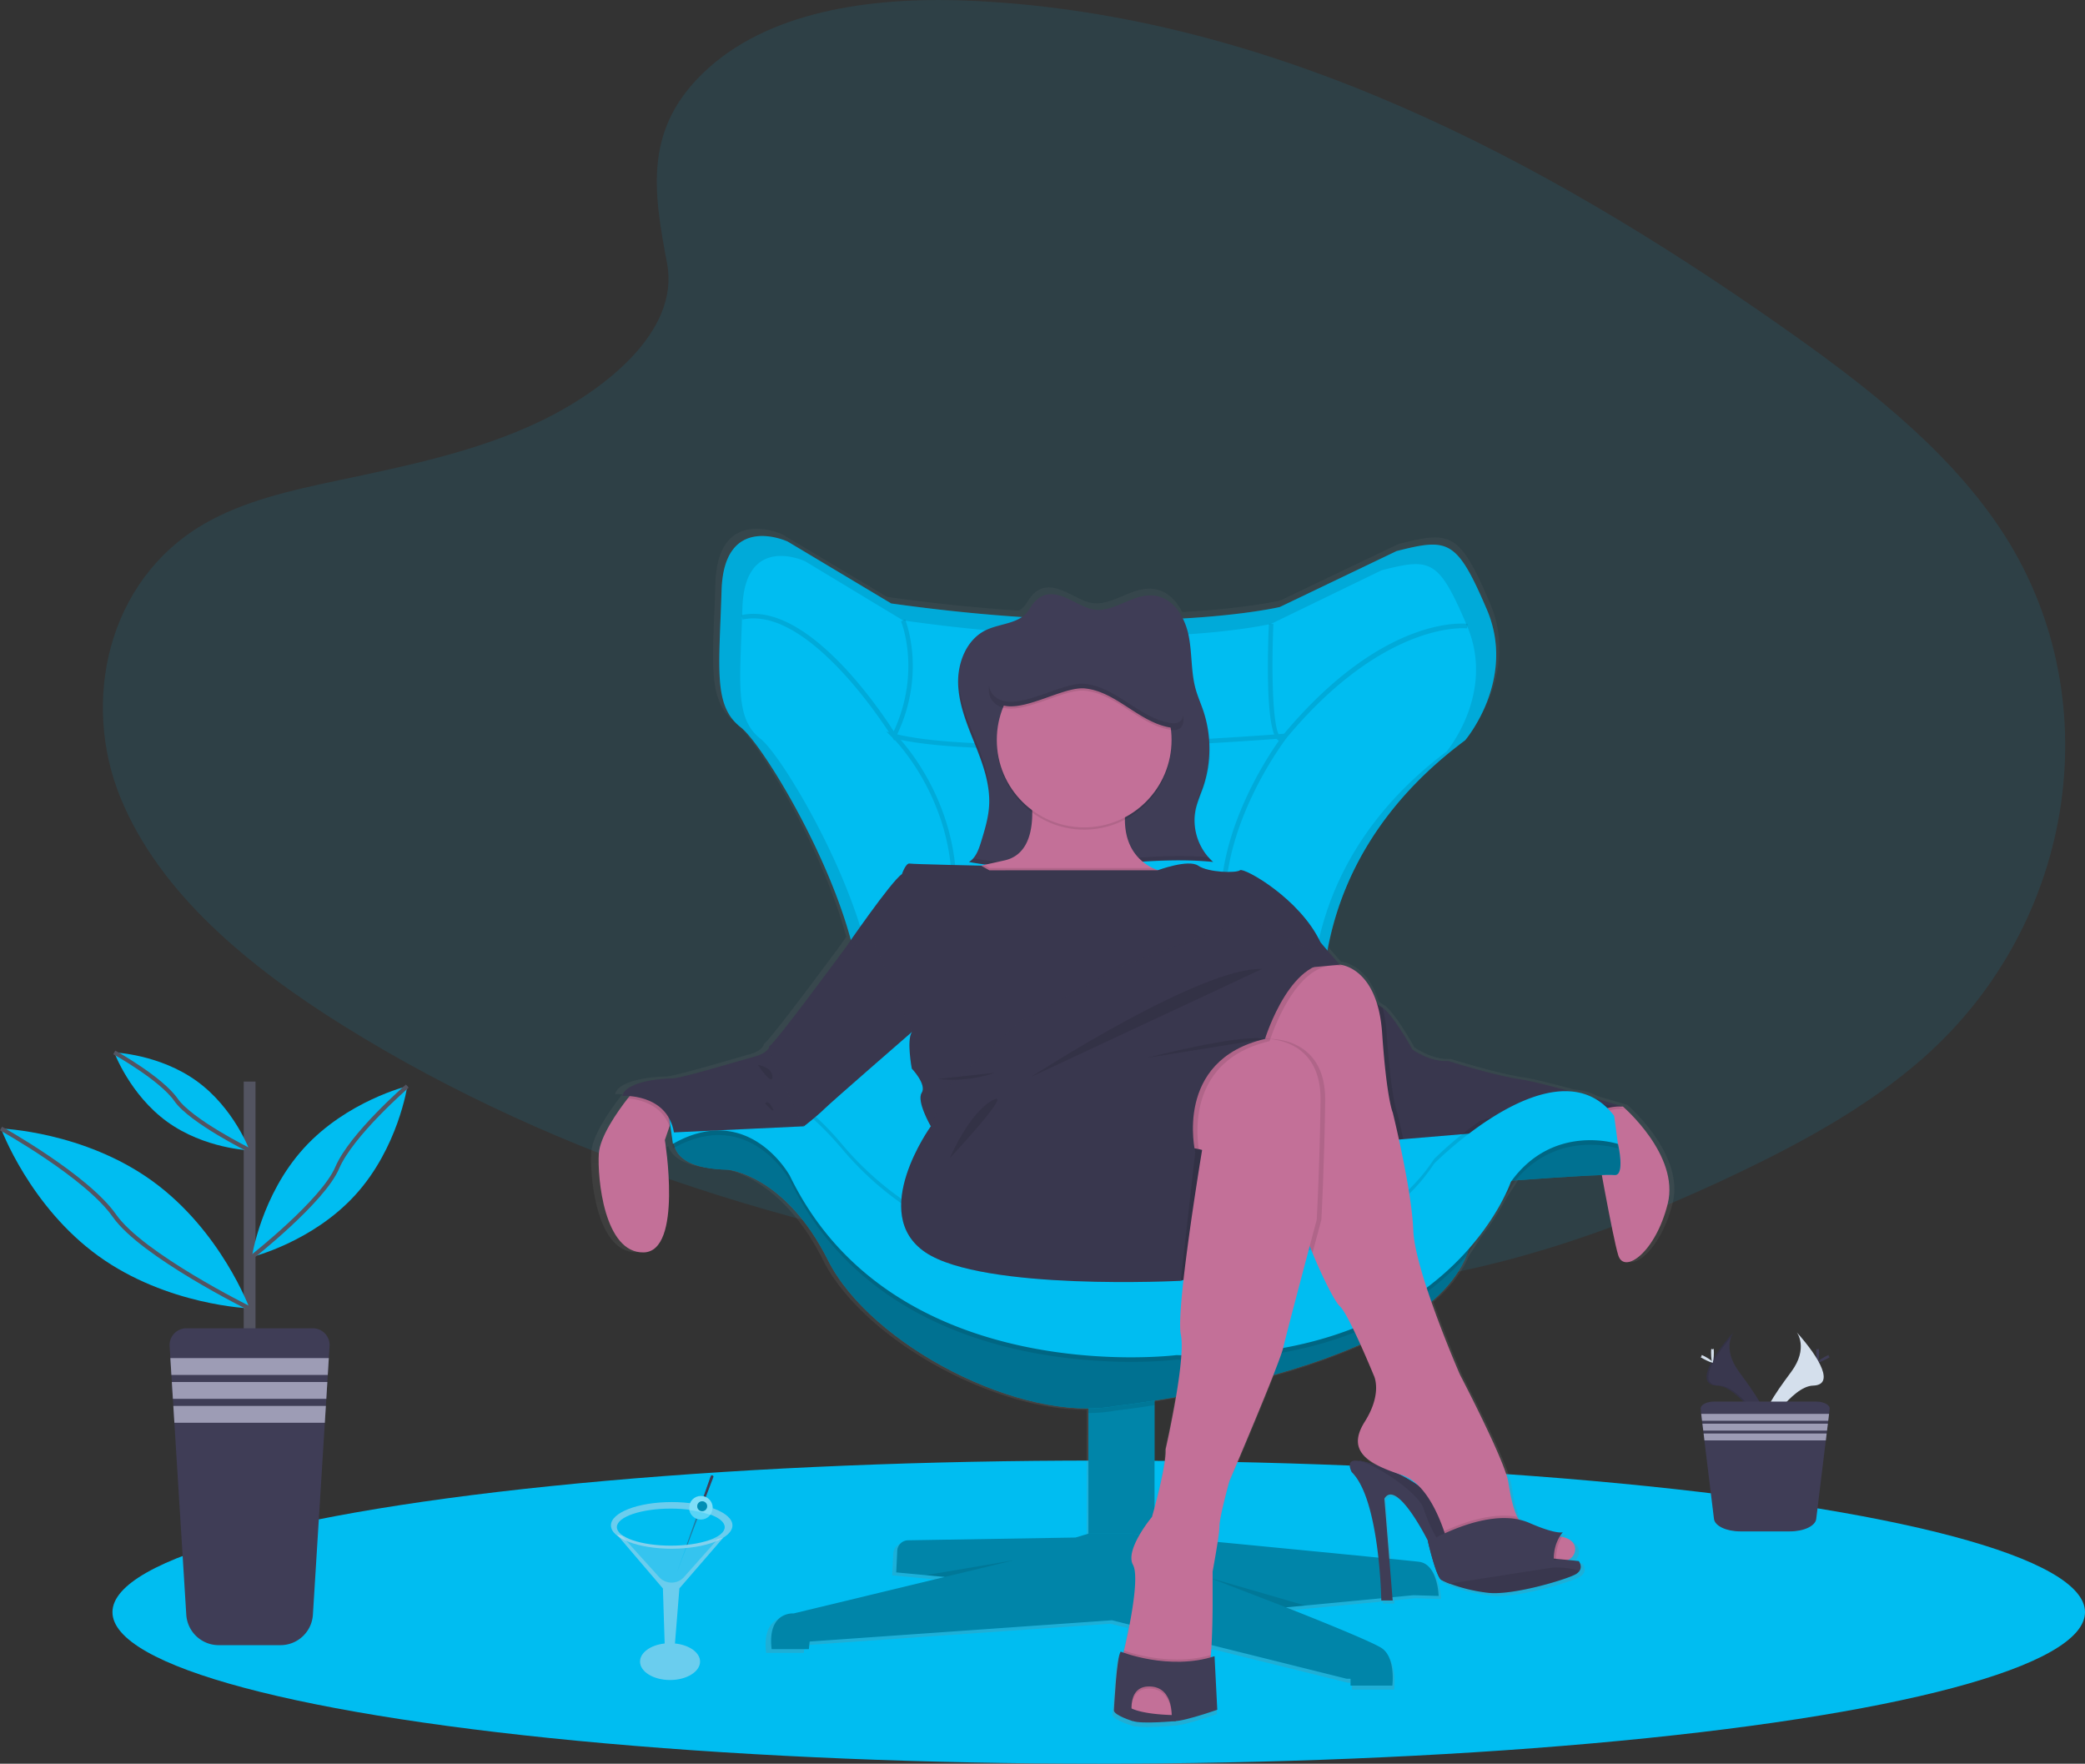 <svg id="7a902b72-7dab-4964-bf32-5a965dfd6621" data-name="Layer 1" xmlns="http://www.w3.org/2000/svg" xmlns:xlink="http://www.w3.org/1999/xlink" width="1004.9" height="850" viewBox="0 0 1004.9 850"><rect x="0" y="0" width="1004.9" height="850" fill="#333333" stroke="none"/><defs><linearGradient id="b3f98676-38ea-4a23-ad16-ce5e5a151daa" x1="643.26" y1="857.32" x2="643.26" y2="279.85" gradientUnits="userSpaceOnUse"><stop offset="0" stop-color="gray" stop-opacity="0.25"/><stop offset="0.54" stop-color="gray" stop-opacity="0.12"/><stop offset="1" stop-color="gray" stop-opacity="0.1"/></linearGradient></defs><title>powerful</title><path d="M439,57.59C471.1,29,521.46,23.17,567.31,25.45c144,7.15,274,76.67,386.4,155.3,40.71,28.46,80.78,59.14,107.2,98.34,53.78,79.8,37.83,190.35-37,256.09-25.44,22.36-56.29,39.51-88,54.71-56.31,27-117.06,48.72-181,54.9-45.57,4.4-91.7.82-137-5.32-126.58-17.17-250.83-55.13-355-120.07-45.68-28.49-88.73-63.9-107.55-110S148.74,305,195.38,277.67c19.29-11.28,42.35-16.38,64.93-21.16,33.23-7,67-14,97-28.3,31-14.78,67.66-43.38,61.53-76.11C412.25,117,407,86.15,439,57.59Z" transform="translate(-97.31 -25)" fill="#00BDF1" opacity="0.1"/><ellipse cx="529.55" cy="776.95" rx="475.35" ry="73.05" fill="#00BDF1"/><path d="M881.65,557.5s-6.1-1.85-14.21-4.18A28.36,28.36,0,0,0,856,550.1c-9.57-2.63-19.4-5.13-24.72-5.91-12.59-1.85-34.82-8.87-34.82-8.87-8.52.74-17.41-5.55-17.41-5.55s-9.19-16.64-14.53-20.3a4,4,0,0,0-.67-.41,12.65,12.65,0,0,1-2.1-1.53c-5.49-17.9-17.48-19-18.1-19.06h0c-2.32-2.63-4.42-5.05-6-6.93,6.18-33.42,24.67-70.73,67.16-102.27,0,0,25.24-29.54,10.57-63.72s-18.78-34.75-44-28.38L714.37,314.4s-16.08,3.82-47.3,5.58c-2.6-5.21-6.64-9.52-12.19-10.86-11.7-2.82-21.9,9.43-33.13,6.06-8.57-2.57-18.92-12.68-27.34-2.89-1.19,1.38-2,3.07-3.12,4.49a12.61,12.61,0,0,1-2.76,2.51c-19.14-1.26-40.39-3.36-63.7-6.63l-50.46-30.12s-31.1-14.48-32.27,23.75-4.11,56.18,9.38,66.61c9.78,7.55,41.72,59.18,53.68,103.57-1.76,2.52-2.85,4.11-2.85,4.11s-34.09,46.23-36.68,47.34c-.17.07-.24.32-.23.7-.5,1.08-2,3.15-6.81,4.48-6.67,1.85-36.3,10.72-40.38,10.72s-22.59,1.11-24.45,8.51a25.59,25.59,0,0,1,3.51.07l-.89,1.13c-5.06,6.5-13.58,18.61-14.1,26.9-.75,11.83,2.59,48.44,21.86,48.07s10.37-54.72,10.37-54.72l2.26-6.64.06-.16,1.56,10.93c.34-.19.67-.38,1-.54,1.75,5.32,8.1,10.53,26.06,10.89,0,0,27.78,2.59,48.53,44,18.83,37.6,81.33,72.45,127.06,72.19v60.93l-6.29,1.85-81.67,1.4a5.34,5.34,0,0,0-5.26,5.09l-.5,10.52L551,786.47,477.3,804.22s-13-1.11-10.75,17.38h18.16l.37-3.7,147.44-10.35,8.53,2.12c-1.19,6.23-2.39,11.31-2.7,12.64l-.09.34s0,.24-.12.68c-.87-.3-1.36-.5-1.36-.5-2,2.28-3.15,26.07-3.33,28.48s9.26,5.31,9.26,5.31c4.28,1.57,20.89,0,20.89,0v0c5.49-.32,20.22-5.48,20.22-5.48l-1.3-26.07c-.64.21-1.28.4-1.92.58q.06-.55.12-1.14c.13-1.53.24-3.17.34-4.86L747,836h1.85v3.33h20.38s1.85-14.05-5.56-18.49-46.31-19.6-46.31-19.6l9.32-.88h0l37.15-3.53c0,.66,0,1,0,1h5.55l-.12-1.55,10.31-1,12.22.37s-.37-15.53-9.63-16.64c-1.6-.2-6.86-.73-14.44-1.49l-2.41-29.27c5.91-10,21.12,20.33,21.12,20.33s.06.23.15.61c.73,3.11,4.14,17,6.45,18.59l.07,0a32,32,0,0,0,4,1.83,80.14,80.14,0,0,0,18.56,4.45c11.86,1.49,37.79-6.28,42.67-8.87a6.14,6.14,0,0,0,2.08-1.72c1.65-2.34-.29-4.87-.29-4.87l-5.21-.53c4.58-2.07,5.46-9.76-3.09-11.22-.33-.06-.67-.1-1-.14a13.59,13.59,0,0,1,1.54-2.13c-4.45.85-16.31-4.53-16.31-4.53a27.41,27.41,0,0,0-5.32-1.68l-.13-.23c-.18-.33-.35-.67-.51-1-2.56-5.37-3.53-12-4.41-17-1.85-10.73-23.52-52.14-23.52-52.14s-7.55-17.24-14-35.54c7.67-6.55,13.59-13.87,17-22l0,0,6.36-9.78a119,119,0,0,0,11.25-17.29l6.47-9.94h0c12.06-.88,31.89-2.26,42.08-2.59,2.92,15.83,6.46,34.17,8.06,39.15,3,9.25,18.16-1.48,24.08-25.14S881.65,557.5,881.65,557.5ZM653.26,752.59v-52c3.17-.5,6.66-1.09,10.41-1.76-2.24,13.27-5,25.41-5,25.41C658.91,730.73,655.27,745.17,653.26,752.59Zm118.67-16.37,1.92.64a21,21,0,0,1,8.16,5.25A65.8,65.8,0,0,0,771.93,736.22Zm-11.79-47.81s4.45,8.51-4.44,22.56c-6.67,10.54-2.71,16.72,6.89,21.49a76.29,76.29,0,0,0-9.66-2.63l.47.27c-7.82-1.71-4,5.27-4,5.27,7.77,7.54,11.37,26.59,13,41.7-20.4-2-52.46-5.13-78.37-7.63a68.33,68.33,0,0,0,.88-7.81c0-4.44,4.82-21.82,4.82-21.82s13.85-32.25,21.49-51.67a315.57,315.57,0,0,0,42.35-14.86C757.14,681.11,760.14,688.41,760.14,688.41Z" transform="translate(-97.31 -25)" fill="url(#b3f98676-38ea-4a23-ad16-ce5e5a151daa)"/><rect x="524.59" y="666.63" width="31.85" height="91.17" fill="#00BDF1"/><rect x="524.59" y="666.63" width="31.85" height="91.17" opacity="0.3"/><path d="M529.76,772.38l-.5,10.42L552.7,785l-72.87,17.58s-12.81-1.1-10.61,17.21h17.94l.36-3.66,145.73-10.26,113.14,28.2h1.83v3.29h20.14s1.83-13.91-5.5-18.3-45.76-19.41-45.76-19.41l61.51-5.86,12.08.37s-.36-15.38-9.52-16.48-138.46-13.55-138.46-13.55H621.9L615.67,766,535,767.33A5.3,5.3,0,0,0,529.76,772.38Z" transform="translate(-97.31 -25)" fill="#00BDF1"/><path d="M653.75,691.63V702.2c-11.47,1.83-18.67,2.61-18.67,2.61A73.76,73.76,0,0,1,621.9,706V691.63Z" transform="translate(-97.31 -25)" opacity="0.1"/><path d="M901.09,605.16c-5.86,23.43-20.87,34.05-23.81,24.89-2.66-8.35-10.84-54.55-12.23-62.53-.13-.76-.21-1.18-.21-1.18l-1.46-9.51,12.4,1.12,3.7.34S906.94,581.72,901.09,605.16Z" transform="translate(-97.31 -25)" fill="#c37098"/><path d="M424.18,566.41s-12.81,21.6,24.17,22.33c0,0,27.46,2.56,48,43.57s93.37,78.72,138.77,70.3c0,0,152-16.4,170.17-75.78l12.54-32.23s52-4,57.48-3.3,1.83-15,1.83-15l-13.55-9.88-32.22,5.49-36.61,33.68L680.48,659.41,570.27,643.66s-87.14-56-87.87-58.58-35.15-26-35.15-26Z" transform="translate(-97.31 -25)" fill="#00BDF1"/><path d="M422.91,553.89v5.5L420,567.83l-2.24,6.57s8.78,53.83-10.25,54.19S385.19,592.7,385.92,581c.52-8.21,8.94-20.2,13.94-26.63,2.13-2.76,3.64-4.5,3.64-4.5Z" transform="translate(-97.31 -25)" fill="#c37098"/><path d="M529.76,772.38l-.5,10.42L552.7,785l-72.87,17.58s-12.81-1.1-10.61,17.21h17.94l.36-3.66,145.73-10.26,113.14,28.2h1.83v3.29h20.14s1.83-13.91-5.5-18.3-45.76-19.41-45.76-19.41l61.51-5.86,12.08.37s-.36-15.38-9.52-16.48-138.46-13.55-138.46-13.55H621.9L615.67,766,535,767.33A5.3,5.3,0,0,0,529.76,772.38Z" transform="translate(-97.31 -25)" opacity="0.3"/><path d="M424.18,566.41s-12.81,21.6,24.17,22.33c0,0,27.46,2.56,48,43.57s93.37,78.72,138.77,70.3c0,0,152-16.4,170.17-75.78l12.54-32.23s52-4,57.48-3.3,1.83-15,1.83-15l-13.55-9.88-32.22,5.49-36.61,33.68L680.48,659.41,570.27,643.66s-87.14-56-87.87-58.58-35.15-26-35.15-26Z" transform="translate(-97.31 -25)" opacity="0.4"/><path d="M842.32,560.76l-31.32,35c-74.82,86.6-215.75,54.48-265,47.6s-74.44-82-74.44-82a18.93,18.93,0,0,0,5.6-.23c8.29-1.42,23.83-8.28,32.88-38.77,12.76-43-42.34-136.5-55.68-146.82s-10.44-28.1-9.28-66S476.94,286,476.94,286l49.88,29.82c122.37,17.21,187.33,1.72,187.33,1.72l56.25-26.95c24.94-6.31,29-5.74,43.5,28.1s-10.44,63.09-10.44,63.09c-84.09,62.51-73.07,148-59.74,179.51,9,21.25,50.58,13.62,76.79,6.37C833.22,564.19,842.32,560.76,842.32,560.76Z" transform="translate(-97.31 -25)" fill="#00BDF1"/><path d="M842.32,560.76l-31.32,35c-74.82,86.6-215.75,54.48-265,47.6s-74.44-82-74.44-82a18.93,18.93,0,0,0,5.6-.23c8.29-1.42,23.83-8.28,32.88-38.77,12.76-43-42.34-136.5-55.68-146.82s-10.44-28.1-9.28-66S476.94,286,476.94,286l49.88,29.82c122.37,17.21,187.33,1.72,187.33,1.72l56.25-26.95c24.94-6.31,29-5.74,43.5,28.1s-10.44,63.09-10.44,63.09c-84.09,62.51-73.07,148-59.74,179.51,9,21.25,50.58,13.62,76.79,6.37C833.22,564.19,842.32,560.76,842.32,560.76Z" transform="translate(-97.31 -25)" opacity="0.1"/><path d="M831.33,558.53,801.68,592c-70.85,82.93-204.31,52.17-251,45.58s-70.48-78.54-70.48-78.54a17.85,17.85,0,0,0,5.29-.22c7.86-1.36,22.57-7.93,31.14-37.12,12.08-41.2-40.09-130.72-52.72-140.6S454,354.22,455.12,318s30.21-22.52,30.21-22.52L532.56,324c115.88,16.47,177.4,1.65,177.4,1.65l53.27-25.82c23.62-6,27.46-5.49,41.19,26.91s-9.88,60.42-9.88,60.42C714.9,447,725.33,528.88,738,559.08c8.5,20.35,47.89,13,72.71,6.1C822.72,561.82,831.33,558.53,831.33,558.53Z" transform="translate(-97.31 -25)" fill="#00BDF1"/><path d="M879.48,558.29s-13.18-1.1-14.64,8.05L773.67,574,751,575.86l-24-84.25-4.57-16.07,11.35,3.66s4.2,5,9.45,10.92c7.38,8.36,16.85,18.71,19.84,20.2a4.41,4.41,0,0,1,.66.41c5.27,3.62,14.35,20.1,14.35,20.1s8.79,6.23,17.22,5.49c0,0,22,6.95,34.41,8.79S879.48,558.29,879.48,558.29Z" transform="translate(-97.31 -25)" fill="#3f3d56"/><path d="M831.33,558.53,801.68,592c-70.85,82.93-204.31,52.17-251,45.58s-70.48-78.54-70.48-78.54a17.85,17.85,0,0,0,5.29-.22,136,136,0,0,1,17.77,17.8c51.63,61.15,130,57.12,130,57.12s113.5,13.54,155.24-50.17a179.93,179.93,0,0,1,22.19-18.43C822.72,561.82,831.33,558.53,831.33,558.53Z" transform="translate(-97.31 -25)" opacity="0.1"/><path d="M879.48,558.29s-13.18-1.1-14.64,8.05L773.67,574,751,575.86l-24-84.25-4.57-16.07,11.35,3.66s4.2,5,9.45,10.92c7.38,8.36,16.85,18.71,19.84,20.2a4.41,4.41,0,0,1,.66.41c5.27,3.62,14.35,20.1,14.35,20.1s8.79,6.23,17.22,5.49c0,0,22,6.95,34.41,8.79S879.48,558.29,879.48,558.29Z" transform="translate(-97.31 -25)" opacity="0.1"/><path d="M880.58,559.39s-13.18-1.1-14.64,8.05l-.89.08c-.13-.76-.21-1.18-.21-1.18l-1.46-9.51,12.4,1.12Z" transform="translate(-97.31 -25)" opacity="0.1"/><path d="M803.93,630.5c-22,24.26-63.9,52.3-139.56,49.77,0,0-136.2,17.22-186.37-86.4,0,0-19.42-35.6-55.4-15.92l-1,.54-2.2-15.38s32.22-43.21,83.84,17.94,130,57.12,130,57.12S746.75,651.71,788.49,588c0,0,59-59.67,86.78-23.06l1.51,11.11.33,2.44s-28.94-9.53-49.38,15.37Z" transform="translate(-97.31 -25)" opacity="0.1"/><path d="M419.42,560.91s32.22-43.2,83.85,17.94a151.45,151.45,0,0,0,19.42,19.21C572.46,639.1,633.25,636,633.25,636s113.5,13.55,155.24-50.16c0,0,59-59.68,86.78-23.07l1.83,13.55S846,566,825.48,594.6c0,0-29.66,87.87-161.11,83.48,0,0-136.2,17.21-186.37-86.41,0,0-19.77-36.25-56.38-15.38Z" transform="translate(-97.31 -25)" fill="#00BDF1"/><path d="M716.19,378.61l-2.64.21c-2.81-5.54-3.52-30-2.5-53.11l-2.19-.09c-.48,10.87-1.51,43.18,2.57,53.36-25.86,1.92-140.72,9.73-181.7-.06,14.18-29.94,3.95-55.07,3.84-55.33l-2,.85c.1.25,9.85,24.15-3.51,53-6.67-10.44-41.92-62.81-73.3-56l.47,2.15c29-6.32,63.05,42.89,70.53,54.32l-1.34-.34,2.9,2.8,1,1.57.19-.38c5.28,5.68,28.81,33.39,27.53,74.6-.36,11.65,7.34,22.1,22.27,30.24,16.76,9.14,39.57,13.9,60.08,13.9,16.45,0,31.43-3.06,40.6-9.38,7.39-5.09,10.7-12.1,9.59-20.29-6.07-44.69,28.48-89.53,29.06-90.27,47.3-56.61,86.31-52.55,86.7-52.51l.27-2.18C802.93,325.47,764.21,321.34,716.19,378.61Zm-29.84,92.31c1,7.42-1.9,13.54-8.65,18.19-19.68,13.55-69.33,11.21-98.39-4.63-9.87-5.39-21.54-14.65-21.12-28.25,1.21-39.12-19.5-66.35-26.78-74.67,43.66,9.22,157.8,1.29,181.19-.47a2.82,2.82,0,0,0,1.1.87C706.05,392.83,681,431.85,686.35,470.92Z" transform="translate(-97.31 -25)" opacity="0.1"/><polygon points="582.81 760.36 629 773.76 619.79 774.64 582.81 760.36" opacity="0.1"/><polygon points="455.39 759.99 488.71 751.94 446.21 759.13 455.39 759.99" opacity="0.1"/><path d="M422.91,553.89v5.5L420,567.83c-3.88-10.64-14.49-13-20.16-13.47,2.13-2.76,3.64-4.5,3.64-4.5Z" transform="translate(-97.31 -25)" opacity="0.1"/><path d="M476.36,530.83,468.31,529s-.37,3.29-7,5.12-35.88,10.62-39.91,10.62-22.34,1.1-24.17,8.42c0,0,21.61-1.46,24.9,17.58l62.61-2.93Z" transform="translate(-97.31 -25)" fill="#3f3d56"/><path d="M476.36,530.83,468.31,529s-.37,3.29-7,5.12-35.88,10.62-39.91,10.62-22.34,1.1-24.17,8.42c0,0,21.61-1.46,24.9,17.58l62.61-2.93Z" transform="translate(-97.31 -25)" opacity="0.1"/><path d="M752.26,728.91s18.39,10.5,25.4,20.66a194.69,194.69,0,0,1,13,22.83s13.73,6,3.71-15.82S752.26,728.91,752.26,728.91Z" transform="translate(-97.31 -25)" fill="#3f3d56"/><path d="M752.26,728.91s18.39,10.5,25.4,20.66a194.69,194.69,0,0,1,13,22.83s13.73,6,3.71-15.82S752.26,728.91,752.26,728.91Z" transform="translate(-97.31 -25)" fill="#3f3d56"/><path d="M752.26,728.91s18.39,10.5,25.4,20.66a194.69,194.69,0,0,1,13,22.83s13.73,6,3.71-15.82S752.26,728.91,752.26,728.91Z" transform="translate(-97.31 -25)" opacity="0.1"/><path d="M595.58,315.5c-1.17,1.37-2,3-3.07,4.44-4.66,5.79-13.44,5.54-20.12,8.79-9.14,4.45-13.56,15.45-13.3,25.62s4.29,19.8,8.07,29.25,7.42,19.31,6.88,29.46c-.32,6-2.1,11.84-3.87,17.59-1.15,3.72-2.54,7.77-5.88,9.77a187.76,187.76,0,0,0,30.3,2.92c29.16.45,58.33-5.85,87.35-2.95a27.1,27.1,0,0,1-8.33-25.58c.81-3.64,2.36-7.06,3.57-10.59a57.52,57.52,0,0,0,.11-36.6c-1.18-3.51-2.7-6.91-3.7-10.47-2.3-8.28-1.69-17.09-3.33-25.52s-6.56-17.25-14.91-19.27c-11.56-2.79-21.64,9.33-32.75,6C614.13,315.82,603.91,305.8,595.58,315.5Z" transform="translate(-97.31 -25)" fill="#3f3d56"/><g opacity="0.1"><path d="M677.47,404.35a57.5,57.5,0,0,0,3-19.55,57.56,57.56,0,0,1-3,17.35c-1.21,3.53-2.77,7-3.57,10.59a25.49,25.49,0,0,0-.55,6.63,25.43,25.43,0,0,1,.55-4.43C674.7,411.3,676.26,407.88,677.47,404.35Z" transform="translate(-97.31 -25)"/><path d="M574.36,410c.27-9.81-3.26-19.35-6.92-28.49-3.75-9.38-7.74-18.95-8.05-29,0,.66,0,1.33,0,2,.26,10.16,4.29,19.8,8.06,29.24C570.83,392.18,574.1,401,574.36,410Z" transform="translate(-97.31 -25)"/><path d="M679.88,438.13c-28.25-2.35-56.63,3.58-85,3.15a189.68,189.68,0,0,1-28.15-2.56,8.84,8.84,0,0,1-2.15,1.83,187.76,187.76,0,0,0,30.3,2.92c29.16.45,58.32-5.86,87.34-3A25.16,25.16,0,0,1,679.88,438.13Z" transform="translate(-97.31 -25)"/></g><path d="M641.52,847.12l24.14,4.45L664,854.45s-16.42,1.56-20.65,0S641.52,847.12,641.52,847.12Z" transform="translate(-97.31 -25)" fill="#3f3d56"/><path d="M666.39,642.27s100.1-31.56,96.44-51.7-92.55-25-96.44-19.83S666.39,642.27,666.39,642.27Z" transform="translate(-97.31 -25)" fill="#3f3d56"/><path d="M666.39,642.27s100.1-31.56,96.44-51.7-92.55-25-96.44-19.83S666.39,642.27,666.39,642.27Z" transform="translate(-97.31 -25)" opacity="0.2"/><path d="M666.39,446.61l-19,16.85-24.17,4.39-43.57-5.49-24.53-16.85s4.33-.95,16.48-3.66l9.88-2.19c19.78-4.4,11.72-37,11.72-37s54.19-28.92,47.24,7.69c-3.79,19.95,4.26,28.92,12.38,33A33.17,33.17,0,0,0,666.39,446.61Z" transform="translate(-97.31 -25)" fill="#c37098"/><circle cx="522.54" cy="357.73" r="42.12" opacity="0.1"/><circle cx="522.54" cy="356.63" r="42.12" fill="#c37098"/><path d="M666.39,446.61l-19,16.85-24.17,4.39-43.57-5.49-24.53-16.85s4.33-.95,16.48-3.66l2.56,1.47h78.66A33.17,33.17,0,0,0,666.39,446.61Z" transform="translate(-97.31 -25)" opacity="0.1"/><path d="M612.2,444.42h43.1s14.75-5.5,19.51-2.2,18.31,3.66,20.14,2.2S723.87,458,733.76,479.2L698.61,507,545.93,567.81s-7-12.09-4.4-16.11S536.77,540,536.77,540s-2.56-13.55,0-17.57l-32.22-40.28s22.34-32.59,27.47-35.88c0,0,1.83-5.4,3.66-5.08s34.48,1,34.48,1l4,2.26Z" transform="translate(-97.31 -25)" fill="#3f3d56"/><path d="M612.2,444.42h43.1s14.75-5.5,19.51-2.2,18.31,3.66,20.14,2.2S723.87,458,733.76,479.2l-3.65,2.89L698.61,507,545.93,567.81s-7-12.09-4.4-16.11S536.77,540,536.77,540s-2.56-13.55,0-17.57l-32.22-40.28s22.34-32.59,27.47-35.88c0,0,1.83-5.4,3.66-5.08s34.48,1,34.48,1l4,2.26Z" transform="translate(-97.31 -25)" opacity="0.1"/><path d="M518.1,478.1l-13.55,4S470.87,527.9,468.31,529s16.47,38.81,16.47,38.81,6.59-5.13,9.89-8.42,42.1-37,42.1-37Z" transform="translate(-97.31 -25)" fill="#3f3d56"/><path d="M518.1,478.1l-13.55,4S470.87,527.9,468.31,529s16.47,38.81,16.47,38.81,6.59-5.13,9.89-8.42,42.1-37,42.1-37Z" transform="translate(-97.31 -25)" opacity="0.1"/><path d="M773.67,574,751,575.86l-24-84.25,16.23-1.49c7.38,8.36,16.85,18.71,19.84,20.2a4.41,4.41,0,0,1,.66.41A66.25,66.25,0,0,1,765.62,523c2.2,32,5.12,38.27,5.12,38.27S772,566.43,773.67,574Z" transform="translate(-97.31 -25)" opacity="0.1"/><path d="M849.82,777.24c-.62-.09-1.48-.18-2.53-.28l-1-.09c-13.33-1.16-49.87-2.93-49.87-2.93a92.64,92.64,0,0,0-2.63-9.56c-.14-.45-.3-.92-.46-1.39-3.44-10-9.93-23.72-20.35-27.12-16.84-5.49-26.72-11.72-17.93-25.64s4.39-22.33,4.39-22.33-12.17-29.65-16.33-33.31c-2.46-2.17-8.55-14.34-13.21-25.71-.45-1.1-.9-2.21-1.31-3.3-2.62-6.69-4.54-12.69-4.66-15.67-.34-7.71-14.17-71.81-16.52-82.65-.21-1-.33-1.56-.33-1.56s0-.18-.09-.51c-.64-3.92-4.14-29.79,13.64-33.19l22.48-2.07h0c.75.06,18.19,1.67,20.34,33,2.2,32,5.12,38.27,5.12,38.27s9.16,37,9.89,56.75,22.51,69.57,22.51,69.57,21.42,41,23.26,51.63c.87,5,1.82,11.56,4.35,16.88.16.34.33.67.5,1,2.85,5.35,7.51,9.2,15.66,8.48a23.71,23.71,0,0,1,3.74,0,14.75,14.75,0,0,1,1.59.19C860.27,767.43,856.87,778.21,849.82,777.24Z" transform="translate(-97.31 -25)" fill="#c37098"/><path d="M736,555.31c-.37,30.8-1.83,57.54-1.83,57.54s-1.84,6.85-4.28,16c-3.26-8-5.83-15.51-6-19C723.5,601.49,707,525.7,707,525.7s0-.18-.09-.51l2.28.51S736.32,524.51,736,555.31Z" transform="translate(-97.31 -25)" opacity="0.1"/><path d="M733.76,555.31c-.37,30.8-1.83,57.54-1.83,57.54s-1.41,5.26-3.39,12.73c-4.34,16.33-11.46,43.24-12.72,48.78-1.83,8-26,64.43-26,64.43s-4.77,17.22-4.77,21.61-3.3,22-3.3,22v15.74s0,14.71-.86,24.53c-.08.79-.16,1.55-.23,2.26-.37,3.12-.84,5.45-1.47,6.16-2.55,2.94-13.54,20.51-13.54,20.51s-1.42,0-3.6-.05h0c-5-.15-14.08-.75-19.35-3.15a7.33,7.33,0,0,1-3.74-3c-2.68-5.35-1-18.18-.28-22.81.16-1.08.28-1.72.28-1.72s0-.12.09-.34c.85-3.57,8.11-34.5,4.31-41.4-4-7.32,9.16-23.06,9.16-23.06s6.95-23.81,6.59-32.59c0,0,9.89-43.21,7.32-55.29-.77-3.65-.15-13.17,1.09-24.71,1.61-14.71,4.22-32.7,6.25-45.9,1.65-10.77,2.92-18.36,2.92-18.36s-.61-.19-1.58-.41c-2.54-.58-7.59-1.35-10.51.77-4,2.93-2.57-31.12-2.57-31.12L694.58,523,707,525.7a19.74,19.74,0,0,1,2.52.09C716.27,526.39,734.06,530.32,733.76,555.31Z" transform="translate(-97.31 -25)" fill="#c37098"/><path d="M858.54,782.13a5.91,5.91,0,0,1-2.06,1.7c-4.82,2.57-30.45,10.26-42.17,8.79A79.15,79.15,0,0,1,796,788.21a31.36,31.36,0,0,1-4-1.81l-.06,0c-2.29-1.53-5.66-15.33-6.39-18.4-.08-.39-.14-.61-.14-.61s-15-30-20.87-20.13l4,49.07h-5.49s-.73-48.71-14.28-61.89c0,0-3.92-7.18,4.39-5.12s28.2,15.38,30.4,23.07a72.63,72.63,0,0,0,6,13.51c1.56,2.84,2.76,4.79,2.76,4.79l53.84,5.44,12.07,1.21S860.17,779.81,858.54,782.13Z" transform="translate(-97.31 -25)" fill="#3f3d56"/><path d="M858.54,782.13a5.91,5.91,0,0,1-2.06,1.7c-4.82,2.57-30.45,10.26-42.17,8.79A79.15,79.15,0,0,1,796,788.21a31.36,31.36,0,0,1-4-1.81l-.06,0c11.77-2.1,37.77-6.34,54.49-6C851.56,780.44,855.83,781,858.54,782.13Z" transform="translate(-97.31 -25)" opacity="0.1"/><path d="M846.18,775c0,.6,0,1.23.06,1.88-13.33-1.16-49.87-2.93-49.87-2.93a95.38,95.38,0,0,0-3.09-11c9.62-4.41,23.4-9.16,35.27-6.94,2.79,5.87,7.51,10.25,16.16,9.48a23.71,23.71,0,0,1,3.74,0A20.74,20.74,0,0,0,846.18,775Z" transform="translate(-97.31 -25)" opacity="0.1"/><path d="M847.28,776.09c0,.28,0,.58,0,.87l-1-.09c-13.33-1.16-49.87-2.93-49.87-2.93a92.64,92.64,0,0,0-2.63-9.56c9.48-4.42,23.32-9.34,35.31-7.33,2.85,5.35,7.51,9.2,15.66,8.48a23.71,23.71,0,0,1,3.74,0,14.75,14.75,0,0,1,1.59.19A20.58,20.58,0,0,0,847.28,776.09Z" transform="translate(-97.31 -25)" opacity="0.1"/><path d="M846.18,776.09a24.87,24.87,0,0,0,.35,4.24l-.12,0L796,788.21a31.36,31.36,0,0,1-4-1.81l-.06,0c-2.29-1.53-5.66-15.33-6.39-18.4,1.16-.63,2.52-1.34,4.05-2.1,10.94-5.47,30.43-13.23,44.87-6.92,0,0,11.72,5.33,16.11,4.49C850.56,763.43,846.22,767.92,846.18,776.09Z" transform="translate(-97.31 -25)" fill="#3f3d56"/><path d="M680.67,824.9c-.37,3.12-.84,5.45-1.47,6.16-2.55,2.94-13.54,20.51-13.54,20.51s-1.44,0-3.65-.05c-.29-4.73-2.09-12.53-10.63-12.7-6.75-.13-8.51,4.95-8.72,9.55a7.33,7.33,0,0,1-3.74-3c-2.68-5.35-1-18.18-.28-22.81C643.45,824.23,662.24,830.05,680.67,824.9Z" transform="translate(-97.31 -25)" opacity="0.1"/><path d="M680.9,822.64c-.08.79-.16,1.55-.23,2.26-.37,3.12-.84,5.45-1.47,6.16-2.55,2.94-13.54,20.51-13.54,20.51s-1.42,0-3.6-.05c.07-3.86-.61-14.69-10.68-14.9-7.86-.15-9,6.77-8.72,11.75a7.33,7.33,0,0,1-3.74-3c-2.68-5.35-1-18.18-.28-22.81.16-1.08.28-1.72.28-1.72s0-.12.09-.34C644.37,822.31,662.85,827.78,680.9,822.64Z" transform="translate(-97.31 -25)" opacity="0.1"/><path d="M637.46,821s23.25,9.33,45.22,2.19L684,849S662.9,856.4,662,854c0,0,1.64-16-10.62-16.23s-8.06,16.73-8.06,16.73-9.33-2.88-9.15-5.26S635.51,823.25,637.46,821Z" transform="translate(-97.31 -25)" fill="#3f3d56"/><path d="M745.25,491c-20.82-6.22-33.54,28.36-35.7,34.76-.22.64-.33,1-.33,1-.63.14-1.26.29-1.86.46-35.88,9.41-33.72,42-32.29,51.49-2.54-.58-7.59-1.35-10.51.77-4,2.93-2.57-31.12-2.57-31.12L694.58,523,707,525.7s0-.18-.09-.51c-.64-3.92-4.14-29.79,13.64-33.19l22.48-2.07h0Z" transform="translate(-97.31 -25)" opacity="0.1"/><path d="M553.25,549.87l-7.32,17.94s-30.39,42.11-2.56,60.78,123,13.68,123,13.68l7-62S662.73,536,707,525.7c0,0,13.09-42.61,36-35.76l-43.71-22.09-60,22.34-50.9,27.46Z" transform="translate(-97.31 -25)" fill="#3f3d56"/><path d="M553.25,549.87l-7.32,17.94s-30.39,42.11-2.56,60.78,123,13.68,123,13.68l7-62S662.73,536,707,525.7c0,0,13.09-42.61,36-35.76l-43.71-22.09-60,22.34-50.9,27.46Z" transform="translate(-97.31 -25)" opacity="0.1"/><path d="M555.08,583.19s9.16-21.69,20.51-27.88S555.08,583.19,555.08,583.19Z" transform="translate(-97.31 -25)" opacity="0.1"/><path d="M594.26,544s81.65-53.09,111.31-52Z" transform="translate(-97.31 -25)" opacity="0.1"/><path d="M620.19,357.88c15.16,1.5,26.13,16.4,41.16,18.83a6.78,6.78,0,0,0,3.82-.21c3.84-1.69,2.57-7.4.68-11.14q-4.26-8.42-8.53-16.83c-2.1-4.14-4.3-8.4-7.85-11.4-3-2.5-6.65-4-10.33-5.15-14.46-4.69-30.76-5.87-44.49.64-7.72,3.67-28.52,22.48-17.63,31.53C586.78,372.27,608.74,356.74,620.19,357.88Z" transform="translate(-97.31 -25)" opacity="0.1"/><path d="M620.19,356.78c15.16,1.5,26.13,16.41,41.16,18.83a6.78,6.78,0,0,0,3.82-.21c3.84-1.69,2.57-7.4.68-11.14q-4.26-8.42-8.53-16.83c-2.1-4.14-4.3-8.4-7.85-11.4-3-2.5-6.65-4-10.33-5.15-14.46-4.68-30.76-5.87-44.49.64-7.72,3.67-28.52,22.48-17.63,31.53C586.78,371.17,608.74,355.64,620.19,356.78Z" transform="translate(-97.31 -25)" fill="#3f3d56"/><path d="M549.38,545a63.15,63.15,0,0,0,27.48-3" transform="translate(-97.31 -25)" opacity="0.1"/><path d="M462.59,538.21s7,1,7,5.8S462.59,538.21,462.59,538.21Z" transform="translate(-97.31 -25)" opacity="0.1"/><path d="M466.07,556.82s1.28-2.23,3.48,2S466.07,556.82,466.07,556.82Z" transform="translate(-97.31 -25)" opacity="0.1"/><path d="M665.17,373.2a6.88,6.88,0,0,1-3.82.22c-15-2.43-26-17.33-41.16-18.84-11.46-1.14-33.41,14.39-43.18,6.27a8,8,0,0,1-3-5.34,8.11,8.11,0,0,0,3,7.54c9.77,8.12,31.72-7.41,43.18-6.27,15.15,1.5,26.13,16.41,41.16,18.83a6.79,6.79,0,0,0,3.82-.21c2.17-1,2.7-3.21,2.41-5.66A4.12,4.12,0,0,1,665.17,373.2Z" transform="translate(-97.31 -25)" opacity="0.1"/><path d="M650.17,534.82s44.74-11.7,56.86-9.12Z" transform="translate(-97.31 -25)" opacity="0.1"/><path d="M422.62,817.06l2.14-26.56,21.13-24.41s-23.06,6.2-51.27-1.54l22.19,26,.85,26.51c-6.75.75-11.87,4.37-11.87,8.73,0,4.9,6.48,8.88,14.46,8.88s14.47-4,14.47-8.88C434.72,821.4,429.48,817.75,422.62,817.06Z" transform="translate(-97.31 -25)" fill="#d4dfec" opacity="0.5"/><path d="M397.2,765.38,415,785.07a8,8,0,0,0,6,2.65h0a8,8,0,0,0,6-2.7l16.9-19S422.89,772.23,397.2,765.38Z" transform="translate(-97.31 -25)" fill="#00BDF1" opacity="0.5"/><ellipse cx="323.73" cy="735.15" rx="29.28" ry="11.24" fill="#d4dfec" opacity="0.5"/><ellipse cx="323.3" cy="735.99" rx="25.99" ry="8.93" fill="#00BDF1"/><polyline points="330.74 746.07 326.3 757.72 330.38 746.1" fill="#00BDF1" opacity="0.5"/><path d="M428.24,769.53l11.62-33.06a.66.66,0,0,1,.86-.39h0a.65.65,0,0,1,.36.83l-12.43,32.58" transform="translate(-97.31 -25)" fill="#3f3d56" opacity="0.5"/><path d="M433.16,755.54l6.7-19.07a.66.66,0,0,1,.86-.39h0a.65.65,0,0,1,.36.83l-7.15,18.75" transform="translate(-97.31 -25)" fill="#3f3d56"/><line x1="330.93" y1="744.53" x2="335.85" y2="730.54" fill="#3f3d56" opacity="0.5"/><circle cx="337.81" cy="726.65" r="5.69" fill="#00BDF1"/><circle cx="337.81" cy="726.65" r="5.69" fill="#fff" opacity="0.5"/><circle cx="338.43" cy="725.92" r="2.4" fill="#00BDF1"/><circle cx="338.43" cy="725.92" r="2.4" opacity="0.25"/><path d="M429.56,752.78a5.69,5.69,0,0,0,10.25,2.36A46.36,46.36,0,0,0,429.56,752.78Z" transform="translate(-97.31 -25)" fill="#00BDF1" opacity="0.3"/><rect x="117.46" y="521.25" width="5.68" height="127.9" fill="#535461"/><path d="M256.15,673.76l-.36,5.76-.5,8.13-.21,3.39-.5,8.14-.22,3.39-.5,8.13-5.74,92.48a15.66,15.66,0,0,1-15.63,14.69H202.72a15.66,15.66,0,0,1-15.63-14.69l-5.74-92.48-.5-8.13-.21-3.39-.51-8.14-.21-3.39-.5-8.13-.36-5.76a8.11,8.11,0,0,1,8.1-8.61h60.9A8.11,8.11,0,0,1,256.15,673.76Z" transform="translate(-97.31 -25)" fill="#3f3d56"/><polygon points="158.48 654.52 157.98 662.65 82.61 662.65 82.11 654.52 158.48 654.52" fill="#9d9cb5"/><polygon points="157.77 666.04 157.27 674.18 83.33 674.18 82.82 666.04 157.77 666.04" fill="#9d9cb5"/><polygon points="157.05 677.57 156.55 685.7 84.05 685.7 83.54 677.57 157.05 677.57" fill="#9d9cb5"/><path d="M170.74,594.19c33.09,23.94,46.86,61.37,46.86,61.37s-39.86-1.37-72.95-25.3-46.86-61.37-46.86-61.37S137.66,570.26,170.74,594.19Z" transform="translate(-97.31 -25)" fill="#00BDF1"/><path d="M97.79,568.89s41.38,23,54.66,42,65.15,44.68,65.15,44.68" transform="translate(-97.31 -25)" fill="none" stroke="#535461" stroke-miterlimit="10" stroke-width="2"/><path d="M192.1,546c18,13,25.5,33.4,25.5,33.4s-21.69-.74-39.7-13.77-25.51-33.4-25.51-33.4S174.09,533,192.1,546Z" transform="translate(-97.31 -25)" fill="#00BDF1"/><path d="M152.39,532.2s22.52,12.5,29.75,22.85,35.46,24.32,35.46,24.32" transform="translate(-97.31 -25)" fill="none" stroke="#535461" stroke-miterlimit="10" stroke-width="2"/><path d="M243.77,578.34c-20.68,22.73-25.06,52.44-25.06,52.44s29.16-7.16,49.85-29.89,25.06-52.44,25.06-52.44S264.46,555.6,243.77,578.34Z" transform="translate(-97.31 -25)" fill="#00BDF1"/><path d="M293.62,548.45s-26.95,23.3-33.79,39.36-41.12,43-41.12,43" transform="translate(-97.31 -25)" fill="none" stroke="#535461" stroke-miterlimit="10" stroke-width="2"/><path d="M963.31,667.11s5.78,7.55-2.67,19-15.41,21-12.59,28.15c0,0,12.74-21.18,23.11-21.48S974.72,679.85,963.31,667.11Z" transform="translate(-97.31 -25)" opacity="0.1"/><path d="M963.31,667.11a9.15,9.15,0,0,1,1.18,2.37c10.12,11.89,15.51,23,5.78,23.26-9.06.26-19.93,16.46-22.53,20.55a7.24,7.24,0,0,0,.31.93s12.74-21.18,23.11-21.48S974.72,679.85,963.31,667.11Z" transform="translate(-97.31 -25)" opacity="0.1"/><path d="M974.05,676.74c0,2.66-.3,4.81-.67,4.81s-.66-2.15-.66-4.81.37-1.41.74-1.41S974.05,674.08,974.05,676.74Z" transform="translate(-97.31 -25)" fill="#3f3d56"/><path d="M977.74,679.91c-2.34,1.28-4.37,2.05-4.55,1.72s1.57-1.62,3.91-2.89,1.41-.34,1.59,0S980.07,678.64,977.74,679.91Z" transform="translate(-97.31 -25)" fill="#3f3d56"/><path d="M932.79,667.11s-5.78,7.55,2.66,19,15.41,21,12.6,28.15c0,0-12.74-21.18-23.12-21.48S921.38,679.85,932.79,667.11Z" transform="translate(-97.31 -25)" fill="#3f3d56"/><path d="M963.31,667.11s5.78,7.55-2.67,19-15.41,21-12.59,28.15c0,0,12.74-21.18,23.11-21.48S974.72,679.85,963.31,667.11Z" transform="translate(-97.31 -25)" fill="#d4dfec"/><path d="M932.79,667.11s-5.78,7.55,2.66,19,15.41,21,12.6,28.15c0,0-12.74-21.18-23.12-21.48S921.38,679.85,932.79,667.11Z" transform="translate(-97.31 -25)" opacity="0.1"/><path d="M932.79,667.11a9.15,9.15,0,0,0-1.18,2.37c-10.12,11.89-15.51,23-5.79,23.26,9.06.26,19.93,16.46,22.54,20.55a9.21,9.21,0,0,1-.31.93S935.31,693,924.93,692.74,921.38,679.85,932.79,667.11Z" transform="translate(-97.31 -25)" opacity="0.1"/><path d="M922,676.74c0,2.66.3,4.81.67,4.81s.67-2.15.67-4.81-.37-1.41-.74-1.41S922,674.08,922,676.74Z" transform="translate(-97.31 -25)" fill="#d4dfec"/><path d="M918.36,679.91c2.33,1.28,4.37,2.05,4.55,1.72s-1.58-1.62-3.91-2.89-1.42-.34-1.59,0S916,678.64,918.36,679.91Z" transform="translate(-97.31 -25)" fill="#d4dfec"/><path d="M979.14,704l-.29,2.36-.4,3.33-.17,1.39-.41,3.34-.17,1.39-.41,3.33-4.62,37.9c-.41,3.38-5.94,6-12.61,6H936c-6.68,0-12.2-2.64-12.61-6l-4.63-37.9-.4-3.33-.17-1.39-.42-3.34-.16-1.39-.41-3.33L917,704c-.23-1.91,2.76-3.53,6.54-3.53h49.13C976.38,700.51,979.38,702.13,979.14,704Z" transform="translate(-97.31 -25)" fill="#3f3d56"/><polygon points="881.55 681.4 881.14 684.73 820.34 684.73 819.93 681.4 881.55 681.4" fill="#9d9cb5"/><polygon points="880.97 686.12 880.57 689.46 820.92 689.46 820.51 686.12 880.97 686.12" fill="#9d9cb5"/><polygon points="880.39 690.85 879.99 694.18 821.49 694.18 821.09 690.85 880.39 690.85" fill="#9d9cb5"/></svg>